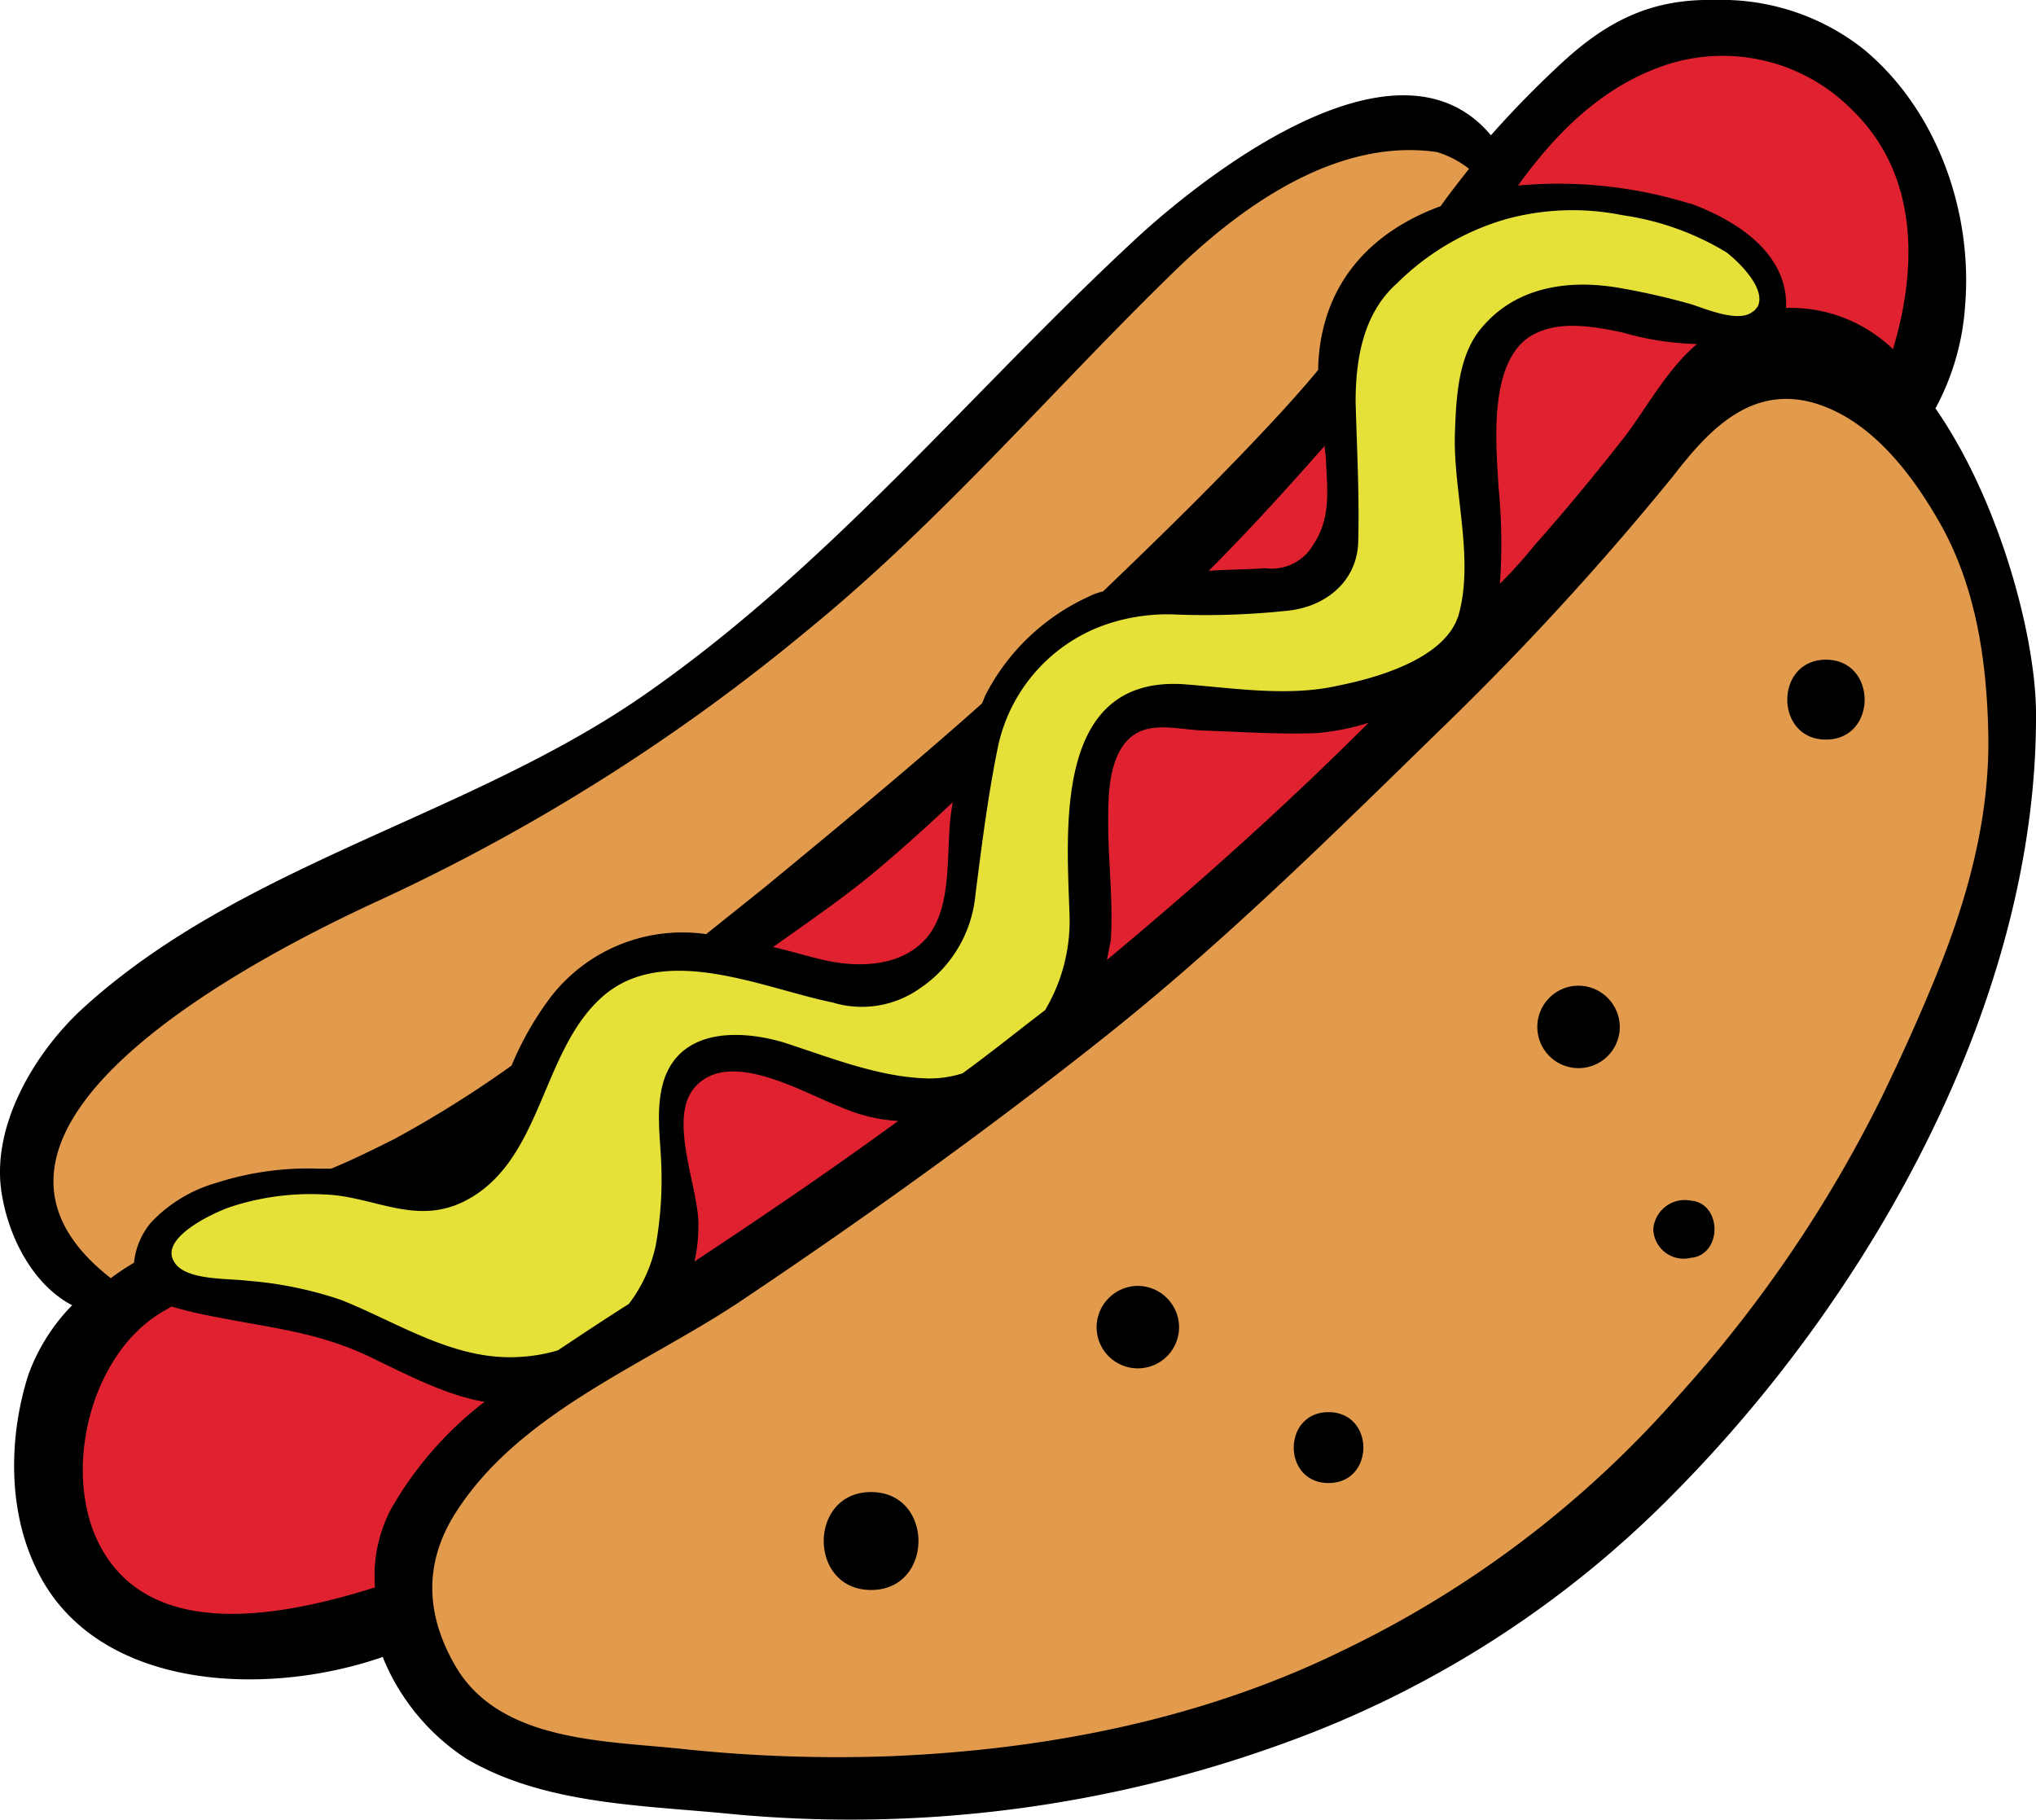<svg xmlns="http://www.w3.org/2000/svg" viewBox="0 0 158 141.24"><defs><style>.cls-1{fill:#e29b4d;}.cls-2{fill:#e6e139;}.cls-3{fill:#e02230;}</style></defs><g id="Layer_2" data-name="Layer 2"><g id="Слой_1" data-name="Слой 1"><path d="M150.2,31.7c0-.1.1-.1.1-.2a19.42,19.42,0,0,0,2.2-7.8c.6-7.3-2.2-15.2-7.9-19.9A17.8,17.8,0,0,0,133,0h-.8c-4.3.1-7.5,1.7-10.8,4.7a78,78,0,0,0-5.7,5.8c-7.1-8.5-21.6,2.6-27.3,7.8-13,12-23.8,25.5-38.5,35.7-13.6,9.4-31,13-43.3,24.1C2.7,81.6-.9,87.6.2,93c.6,3.3,2.5,6.8,5.4,8.3a15,15,0,0,0-3.4,5.4C.7,111.4.6,117,2.7,121.5c4.4,9.7,17.8,10.3,27,7.1a17,17,0,0,0,6.5,7.9c6.1,3.6,13.8,3.6,20.7,4.3a98.39,98.39,0,0,0,43-5.6,80.67,80.67,0,0,0,30.2-19.5c15.2-15.4,28-38.2,27.9-60.3C158,49.5,155.2,38.9,150.2,31.7Z"/><path class="cls-1" d="M104.2,128.1a81.47,81.47,0,0,0,25.9-19.6,101.68,101.68,0,0,0,16-23.5c1.5-3.1,2.9-6.2,4.2-9.4,2.4-5.9,4.1-12.1,4-18.5-.1-5.6-.9-11.4-3.7-16.4-2.2-3.9-5.5-8.3-10.1-9.5-4.8-1.2-8,2.3-10.7,5.8a224.69,224.69,0,0,1-18.1,19.7c-8.4,8.2-16.8,16.5-26,23.8S67,94.6,57.3,101.1c-7.4,4.9-17.1,8.6-22,16.4-2.5,4-2.2,8,.1,11.9,3.4,5.7,11.3,5.7,17.2,6.3a113.81,113.81,0,0,0,16.5.6C81.3,135.8,93.4,133.4,104.2,128.1Zm37.5-76.9c4,0,4,6.2,0,6.2S137.7,51.2,141.7,51.2Zm-10.4,42h.1c2.2.4,2.2,4,0,4.4h-.1a2.36,2.36,0,0,1-3-2.2A2.45,2.45,0,0,1,131.3,93.2Zm-8.8-16.7a3.22,3.22,0,0,1,3.2,3.2,3.2,3.2,0,1,1-3.2-3.2Zm-19.4,33.1c3.6,0,3.6,5.5,0,5.5S99.5,109.6,103.1,109.6ZM88.3,99.8a3.22,3.22,0,0,1,3.2,3.2,3.2,3.2,0,0,1-6.4,0A3.22,3.22,0,0,1,88.3,99.8Zm-20.7,16c4.9,0,4.9,7.6,0,7.6S62.7,115.8,67.6,115.8Z"/><path class="cls-1" d="M8.6,99.2A18.76,18.76,0,0,1,10.4,98a5.75,5.75,0,0,1,1.3-3.1,11.19,11.19,0,0,1,5.1-3.1,23.25,23.25,0,0,1,7.9-1.1h1c1.7-.7,3.3-1.5,4.9-2.3a86.42,86.42,0,0,0,9.1-5.7,24.34,24.34,0,0,1,3.1-5.4,12.91,12.91,0,0,1,12-4.8l4.5-3.6c5.7-4.7,11.4-9.4,16.9-14.3.1-.2.2-.5.3-.7a16.86,16.86,0,0,1,8-7.6,4.87,4.87,0,0,1,1.1-.4c4.8-4.6,9.5-9.2,14-14.1.9-1,1.8-2,2.7-3.1v-.4c.3-6.5,4.3-10.4,9.5-12.3.7-1,1.5-2,2.2-2.9a7.51,7.51,0,0,0-2.5-1.3c-7.6-1.1-14.9,4-20.1,9-9.6,9.3-18.2,19.5-28.6,28a151.36,151.36,0,0,1-33.2,21C20.2,74.1-6.3,87.6,8.6,99.2Z"/><path class="cls-2" d="M105.2,31.2c.1,3.6.3,7.3.2,10.9-.1,3-2.5,5-5.5,5.3a60.4,60.4,0,0,1-8.5.3,14.7,14.7,0,0,0-6.2,1,12.9,12.9,0,0,0-7.7,9c-.8,3.8-1.3,7.8-1.8,11.7a9.84,9.84,0,0,1-4.3,7.3,7.8,7.8,0,0,1-6.8,1.1c-5.4-1.1-13.1-4.7-17.9-.4S42.1,90.3,35.9,93.3c-3.8,1.8-7-.5-10.8-.6a19.87,19.87,0,0,0-7.3,1c-1.4.5-5.4,2.4-4.3,4.2.8,1.5,4.2,1.3,5.7,1.5a29.6,29.6,0,0,1,7.3,1.5c4.5,1.8,8.9,4.8,14,4.4a12.61,12.61,0,0,0,2.8-.5c1.8-1.2,3.6-2.4,5.5-3.6a11.44,11.44,0,0,0,2.1-4.6,29.29,29.29,0,0,0,.4-6.6c-.1-2-.4-4.1.2-6.1,1.3-4.1,5.9-4,9.3-3,3.7,1.2,7.4,2.7,11.2,2.8a8.42,8.42,0,0,0,2.7-.4c2.2-1.6,4.3-3.3,6.4-4.9A13.53,13.53,0,0,0,83,71.1c-.2-6.6-1.3-18.6,8.8-18,4,.3,8.2,1,12.1.1,3-.6,8.3-2.1,9.3-5.5,1.2-4.3-.4-9.5-.3-13.9.1-2.8.2-6.3,2.2-8.5,2.6-3,6.5-3.6,10.3-3a54.3,54.3,0,0,1,5.8,1.3c1,.3,3.7,1.5,4.8.6.2-.1.3-.3.4-.4.7-1.4-1.5-3.5-2.4-4.2a21.3,21.3,0,0,0-8.1-2.9,19.53,19.53,0,0,0-9,.3,19.8,19.8,0,0,0-8.5,5C105.7,24.4,105.2,28.1,105.2,31.2Z"/><path class="cls-3" d="M130.8,15.7c.1,0,.2.1.4.1,2.7,1,5.7,2.7,6.9,5.4a5.92,5.92,0,0,1,.5,2.7,11.45,11.45,0,0,1,8.3,3.2c1.9-6.3,2-13.5-3.1-18.5a14.12,14.12,0,0,0-14.7-3.5c-4.9,1.7-8.4,5.3-11.3,9.3A34.52,34.52,0,0,1,130.8,15.7Z"/><path class="cls-3" d="M119.1,42.3c2.4-2.7,4.7-5.5,6.9-8.3,1.7-2.2,3.4-5.4,5.7-7.3a22.64,22.64,0,0,1-5.8-.9c-2.4-.5-5.2-1-7.3.4-3.1,2.2-2.5,8.4-2.3,11.7a44.85,44.85,0,0,1,.1,7.4A36.53,36.53,0,0,0,119.1,42.3Z"/><path class="cls-3" d="M101.9,42.3c1.4-2.1,1.1-4.2,1-6.6,0-.4-.1-.7-.1-1.1-2.9,3.3-5.9,6.6-9,9.7,1.5-.1,2.9-.1,4.4-.2A3.72,3.72,0,0,0,101.9,42.3Z"/><path class="cls-3" d="M71.9,72.8c2.2-2.6,1.4-7.1,2-10.3a.37.37,0,0,1,.1-.3c-1.9,1.8-3.8,3.5-5.8,5.2-2.6,2.2-5.4,4.1-8.2,6.1,1.3.3,2.6.7,3.9,1C66.5,75.1,69.9,75.1,71.9,72.8Z"/><path class="cls-3" d="M37.6,108.8c-2.9-.5-5.8-2-8.5-3.3-4.2-2.1-7.9-2.4-12.4-3.3a32.14,32.14,0,0,1-3.4-.8c-.3.2-.7.4-1,.6-5.5,3.5-7.6,12.8-4.3,18.4,4.2,7.1,14.4,4.9,21.1,2.8a11.18,11.18,0,0,1,1.2-6A27.87,27.87,0,0,1,37.6,108.8Z"/><path class="cls-3" d="M85.9,74.5c7.1-5.9,13.9-12,20.3-18.4a18.61,18.61,0,0,1-4.1.8c-2.9.1-5.8-.1-8.7-.2-2.4-.1-4.9-1-6.4,1.4-1,1.7-1,3.9-1,5.8,0,3,.4,6,.2,9.1Z"/><path class="cls-3" d="M69.7,87a12.88,12.88,0,0,1-4.5-1.1c-2.9-1.1-8.5-4.5-11.2-1.6-2.3,2.4.3,8,.2,10.9a13.12,13.12,0,0,1-.3,2.7C59.2,94.4,64.5,90.8,69.7,87Z"/></g></g></svg>